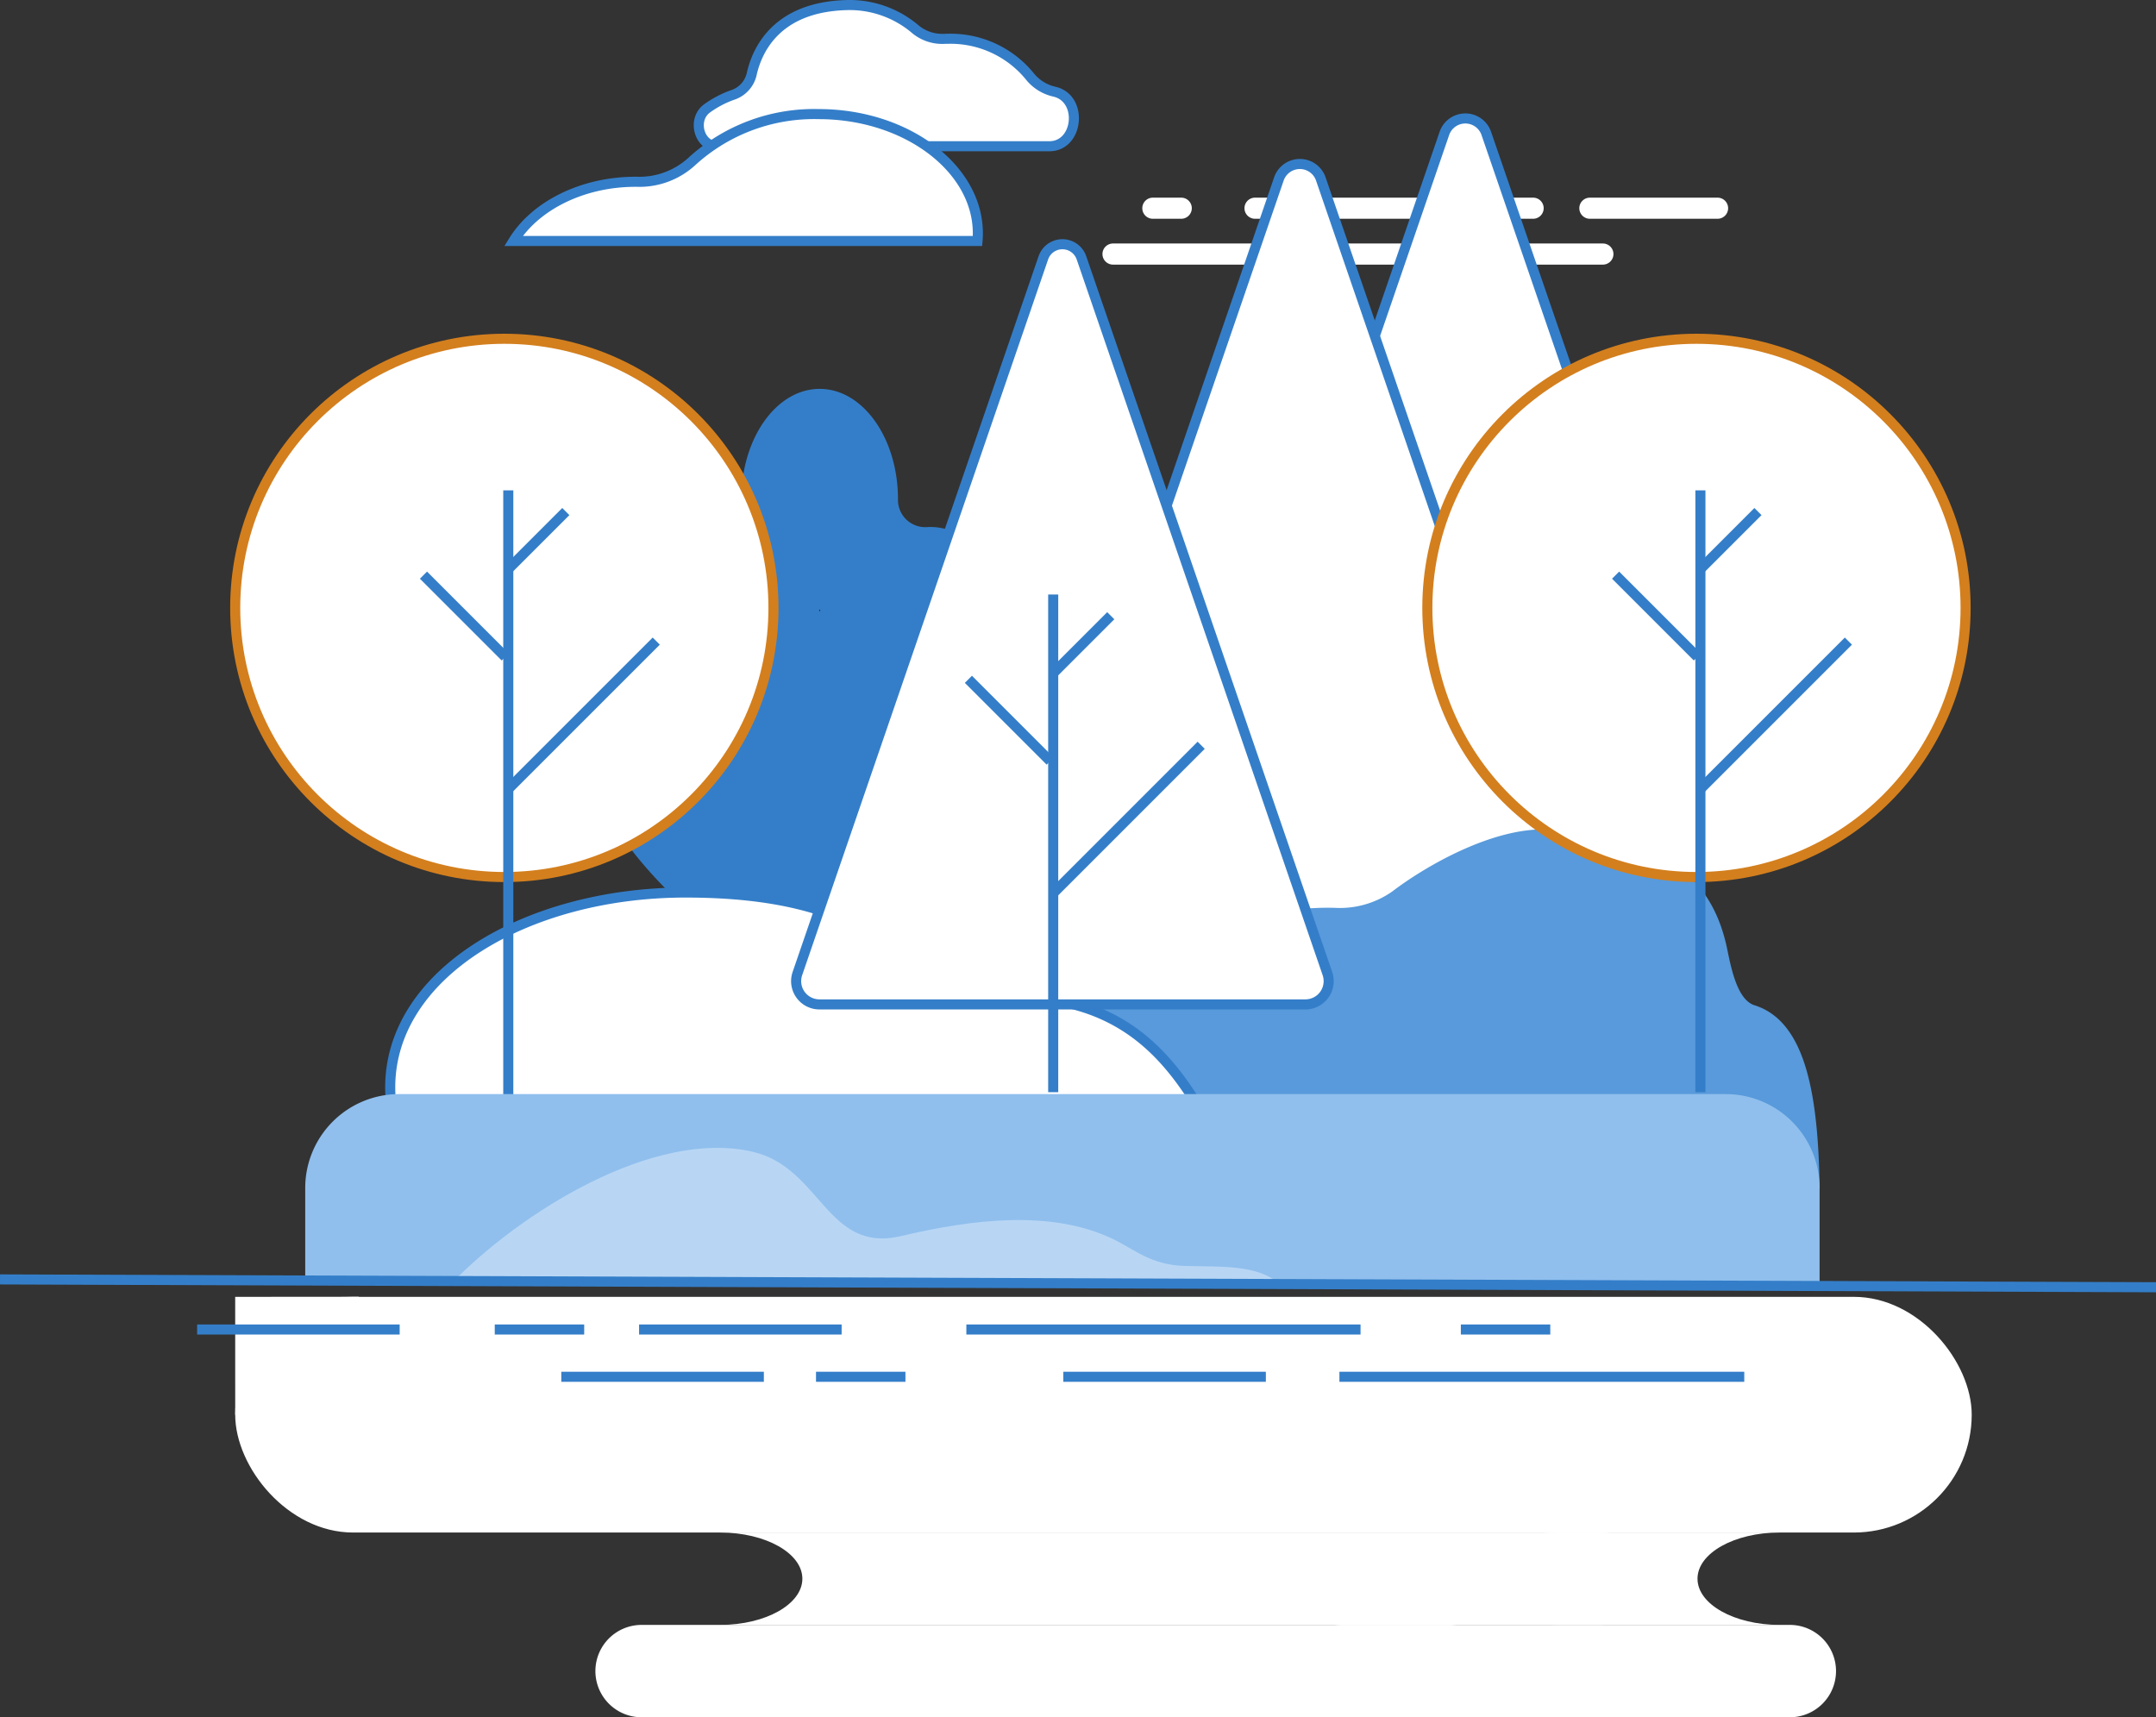 <svg xmlns="http://www.w3.org/2000/svg" width="213.981" height="170.44" viewBox="0 0 213.981 170.44">
  <rect x="0" y="0" width="213.981" height="170.44" fill="#333333" stroke="none"/>
  <g id="Group_1361" data-name="Group 1361" transform="translate(0.002 0.501)">
    <g id="Group_782" data-name="Group 782" transform="translate(109.417 19.117)">
      <path id="Path_548" data-name="Path 548" d="M1925.224,787.153h-12.673a1.047,1.047,0,1,0,0,2.095h12.673a1.047,1.047,0,1,0,0-2.095Z" transform="translate(-1864.176 -787.153)" fill="#fff"/>
      <path id="Path_549" data-name="Path 549" d="M1616.569,787.153h-27.6a1.047,1.047,0,1,0,0,2.095h27.6a1.047,1.047,0,1,0,0-2.095Z" transform="translate(-1573.827 -787.153)" fill="#fff"/>
      <path id="Path_550" data-name="Path 550" d="M1493.063,787.153h-2.817a1.047,1.047,0,1,0,0,2.095h2.817a1.047,1.047,0,1,0,0-2.095Z" transform="translate(-1485.245 -787.153)" fill="#fff"/>
      <path id="Path_551" data-name="Path 551" d="M1685.89,831.456h-27.383a1.047,1.047,0,1,0,0,2.095h27.383a1.047,1.047,0,1,0,0-2.095Z" transform="translate(-1636.224 -826.906)" fill="#fff"/>
      <path id="Path_552" data-name="Path 552" d="M1465.72,831.456h-13.971a1.047,1.047,0,0,0,0,2.095h13.971a1.047,1.047,0,0,0,0-2.095Z" transform="translate(-1450.702 -826.906)" fill="#fff"/>
    </g>
    <path id="Path_553" data-name="Path 553" d="M1080.792,655.088l-.094-.023a4.337,4.337,0,0,1-2.426-1.556,10.164,10.164,0,0,0-8.062-3.683q-.184,0-.367.006a4.181,4.181,0,0,1-2.87-.932,10.057,10.057,0,0,0-6.859-2.417c-7,.193-8.905,4.519-9.423,6.912a2.847,2.847,0,0,1-1.889,2.012,10.037,10.037,0,0,0-2.53,1.332c-1.51,1.1-.788,3.753,1.011,3.753h32.967C1083.143,660.492,1083.618,655.787,1080.792,655.088Z" transform="translate(-976.102 -646.479)" fill="#fff" stroke="#347ec9" stroke-miterlimit="10" stroke-width="1"/>
    <path id="Path_554" data-name="Path 554" d="M896.673,751.88a17.968,17.968,0,0,0-12.616,4.716,7.7,7.7,0,0,1-5.439,2h-.132c-5.345,0-10,2.433-12.114,5.876h46.056c.018-.213.03-.428.033-.645C912.549,757.3,905.384,751.88,896.673,751.88Z" transform="translate(-815.413 -741.055)" fill="#fff" stroke="#347ec9" stroke-miterlimit="10" stroke-width="1"/>
    <path id="Path_555" data-name="Path 555" d="M1564.466,712.122a2.2,2.2,0,0,0-4.163,0l-25.273,73.546h51a2.645,2.645,0,0,0,2.5-3.505Z" transform="translate(-1416.953 -699.378)" fill="#fff" stroke="#347ec9" stroke-miterlimit="10" stroke-width="1"/>
    <path id="Path_556" data-name="Path 556" d="M1400.389,756.122l-25.272,73.546h54.708l-25.273-73.546A2.2,2.2,0,0,0,1400.389,756.122Z" transform="translate(-1273.463 -738.859)" fill="#fff" stroke="#347ec9" stroke-miterlimit="10" stroke-width="1"/>
    <path id="Path_557" data-name="Path 557" d="M1415.482,1415.07c-1.962-.616-2.469-4.672-2.852-6.222-1.025-4.149-4.01-10.9-17.858-11.231-5.313-.128-11.8,3.539-15.253,6.169a9.062,9.062,0,0,1-5.68,1.616q-.361-.01-.725-.01c-6.68,0-12.556,2.542-15.956,6.388a8.78,8.78,0,0,1-4.8,2.7c-6.212,1.3-11.132,4.863-13.024,9.41l82.614,9.319C1421.805,1424.063,1420.613,1416.682,1415.482,1415.07Z" transform="translate(-1241.353 -1315.798)" fill="#589adb"/>
    <g id="Group_785" data-name="Group 785" transform="translate(23.342 128.202)">
      <g id="Group_784" data-name="Group 784" transform="translate(0 0.01)">
        <g id="Group_783" data-name="Group 783">
          <rect id="Rectangle_2690" data-name="Rectangle 2690" width="172.347" height="23.393" rx="11.697" fill="#fff"/>
          <path id="Path_558" data-name="Path 558" d="M1084.964,2128.467h-80.082a4.584,4.584,0,0,0-4.584,4.583h0a4.583,4.583,0,0,0,4.584,4.584h80.082a4.584,4.584,0,0,0,4.584-4.584h0A4.584,4.584,0,0,0,1084.964,2128.467Z" transform="translate(-964.549 -2095.906)" fill="#fff"/>
          <path id="Path_559" data-name="Path 559" d="M1672.125,2128.467h-44.379a4.584,4.584,0,0,0-4.584,4.583h0a4.584,4.584,0,0,0,4.584,4.584h44.379a4.583,4.583,0,0,0,4.584-4.584h0A4.584,4.584,0,0,0,1672.125,2128.467Z" transform="translate(-1517.83 -2095.906)" fill="#fff"/>
          <path id="Path_560" data-name="Path 560" d="M1198.463,2046.409h-87.239c4.5,0,8.148,2.052,8.148,4.583s-3.648,4.584-8.148,4.584h87.239c4.5,0-4.291-2.052-4.291-4.584S1202.963,2046.409,1198.463,2046.409Z" transform="translate(-1063.082 -2023.016)" fill="#fff"/>
          <path id="Path_561" data-name="Path 561" d="M1811.733,2046.409h-22.114c-4.5,0-8.148,2.052-8.148,4.583s3.648,4.584,8.148,4.584h22.114c-4.5,0-8.148-2.052-8.148-4.584S1807.233,2046.409,1811.733,2046.409Z" transform="translate(-1658.453 -2023.016)" fill="#fff"/>
        </g>
      </g>
      <path id="Path_562" data-name="Path 562" d="M680.291,1848.626h9.019l3.251-11.706-12.271.01Z" transform="translate(-680.291 -1836.919)" fill="#fff"/>
    </g>
    <path id="Path_563" data-name="Path 563" d="M991.654,1001.179a1.59,1.59,0,0,1-1.417-2.154l.01-.026c2.133-5.659.606-11.474-3.41-12.987a5.731,5.731,0,0,0-2.361-.353,2.7,2.7,0,0,1-2.869-2.7c0-.023,0-.046,0-.068,0-6.047-3.479-10.95-7.772-10.95s-7.772,4.9-7.772,10.95c0,.023,0,.046,0,.068a2.7,2.7,0,0,1-2.869,2.7,5.732,5.732,0,0,0-2.361.353c-4.016,1.514-5.543,7.328-3.41,12.987l.01.026a1.59,1.59,0,0,1-1.417,2.154c-1.644.075-3.331.47-4.224,1.744-6.534,9.322,14.074,27.64,22.043,28.243,7.969-.6,28.577-18.921,22.043-28.243C994.985,1001.649,993.3,1001.254,991.654,1001.179Zm-17.818-7.123c-.07-.137-.077-.215,0-.215S973.905,993.919,973.835,994.056Z" transform="translate(-892.486 -933.845)" fill="#347ec9"/>
    <path id="Path_564" data-name="Path 564" d="M823.838,1462.482H823.6a14.15,14.15,0,0,1-9.833-3.519c-5.209-5.037-12.729-6.822-22.052-6.822-15.749,0-29.46,8.067-29.3,19.541.005.381.026.758.059,1.134h79.792C838.45,1466.762,833.5,1462.483,823.838,1462.482Z" transform="translate(-723.687 -1364.058)" fill="#fff" stroke="#347ec9" stroke-width="1"/>
    <path id="Path_565" data-name="Path 565" d="M1182.984,833.5a2,2,0,0,0-3.782,0l-24.411,71.039a2.31,2.31,0,0,0,2.184,3.06h48.236a2.31,2.31,0,0,0,2.184-3.06Z" transform="translate(-1075.652 -808.412)" fill="#fff" stroke="#347ec9" stroke-miterlimit="10" stroke-width="1"/>
    <g id="Group_786" data-name="Group 786" transform="translate(96.111 58.505)">
      <line id="Line_136" data-name="Line 136" y2="49.395" transform="translate(8.417 0)" fill="none" stroke="#347ec9" stroke-miterlimit="10" stroke-width="1"/>
      <line id="Line_137" data-name="Line 137" x2="8.116" y2="8.116" transform="translate(0 8.417)" fill="none" stroke="#347ec9" stroke-miterlimit="10" stroke-width="1"/>
      <line id="Line_138" data-name="Line 138" y1="5.711" x2="5.711" transform="translate(8.417 2.104)" fill="none" stroke="#347ec9" stroke-miterlimit="10" stroke-width="1"/>
      <line id="Line_139" data-name="Line 139" y1="14.66" x2="14.66" transform="translate(8.444 14.962)" fill="none" stroke="#347ec9" stroke-miterlimit="10" stroke-width="1"/>
    </g>
    <g id="Group_789" data-name="Group 789" transform="translate(23.342 33.123)">
      <ellipse id="Ellipse_52" data-name="Ellipse 52" cx="26.711" cy="26.711" rx="26.711" ry="26.711" transform="translate(0)" fill="#fff" stroke="#d37f1e" stroke-miterlimit="10" stroke-width="1"/>
      <g id="Group_788" data-name="Group 788" transform="translate(18.685 15.044)">
        <line id="Line_140" data-name="Line 140" y2="64.328" transform="translate(8.417)" fill="none" stroke="#347ec9" stroke-miterlimit="10" stroke-width="1"/>
        <line id="Line_141" data-name="Line 141" x2="8.116" y2="8.116" transform="translate(0 8.417)" fill="none" stroke="#347ec9" stroke-miterlimit="10" stroke-width="1"/>
        <line id="Line_142" data-name="Line 142" y1="5.711" x2="5.711" transform="translate(8.417 2.104)" fill="none" stroke="#347ec9" stroke-miterlimit="10" stroke-width="1"/>
        <line id="Line_143" data-name="Line 143" y1="14.66" x2="14.66" transform="translate(8.444 14.962)" fill="none" stroke="#347ec9" stroke-miterlimit="10" stroke-width="1"/>
      </g>
    </g>
    <path id="Path_579" data-name="Path 579" d="M821.273,1653.437H689.61a9.319,9.319,0,0,0-9.319,9.319v9.534h150.3v-9.534A9.319,9.319,0,0,0,821.273,1653.437Z" transform="translate(-650 -1545.347)" fill="#90bfed"/>
    <path id="Path_580" data-name="Path 580" d="M886.644,1714.4c-6.075-2.9-13.87-1.963-21.006-.274-7.357,1.741-7.911-6.771-14.688-8.363-9.84-2.312-23.113,6.021-29.987,13.126h82.253c-2.14-1.979-5.989-1.7-9.433-1.8C890.41,1716.985,888.845,1715.445,886.644,1714.4Z" transform="translate(-776.224 -1591.943)" fill="#b8d6f4"/>
    <g id="Group_792" data-name="Group 792" transform="translate(141.66 33.123)">
      <ellipse id="Ellipse_53" data-name="Ellipse 53" cx="26.711" cy="26.711" rx="26.711" ry="26.711" fill="#fff" stroke="#d37f1e" stroke-miterlimit="10" stroke-width="1"/>
      <g id="Group_791" data-name="Group 791" transform="translate(18.685 15.044)">
        <line id="Line_144" data-name="Line 144" y2="59.733" transform="translate(8.417)" fill="none" stroke="#347ec9" stroke-miterlimit="10" stroke-width="1"/>
        <line id="Line_145" data-name="Line 145" x2="8.116" y2="8.116" transform="translate(0 8.417)" fill="none" stroke="#347ec9" stroke-miterlimit="10" stroke-width="1"/>
        <line id="Line_146" data-name="Line 146" y1="5.711" x2="5.711" transform="translate(8.417 2.104)" fill="none" stroke="#347ec9" stroke-miterlimit="10" stroke-width="1"/>
        <line id="Line_147" data-name="Line 147" y1="14.66" x2="14.66" transform="translate(8.444 14.962)" fill="none" stroke="#347ec9" stroke-miterlimit="10" stroke-width="1"/>
      </g>
    </g>
    <g id="Group_793" data-name="Group 793" transform="translate(0 126.482)">
      <line id="Line_148" data-name="Line 148" x2="20.103" transform="translate(19.562 4.972)" fill="none" stroke="#347ec9" stroke-miterlimit="10" stroke-width="1"/>
      <line id="Line_149" data-name="Line 149" x2="20.103" transform="translate(63.426 4.972)" fill="none" stroke="#347ec9" stroke-miterlimit="10" stroke-width="1"/>
      <line id="Line_150" data-name="Line 150" x2="20.103" transform="translate(55.707 9.665)" fill="none" stroke="#347ec9" stroke-miterlimit="10" stroke-width="1"/>
      <line id="Line_151" data-name="Line 151" x2="20.103" transform="translate(105.53 9.665)" fill="none" stroke="#347ec9" stroke-miterlimit="10" stroke-width="1"/>
      <line id="Line_152" data-name="Line 152" x2="40.181" transform="translate(132.934 9.665)" fill="none" stroke="#347ec9" stroke-miterlimit="10" stroke-width="1"/>
      <line id="Line_153" data-name="Line 153" x2="39.122" transform="translate(95.908 4.972)" fill="none" stroke="#347ec9" stroke-miterlimit="10" stroke-width="1"/>
      <line id="Line_154" data-name="Line 154" x2="213.978" y2="0.778" transform="translate(0 0)" fill="none" stroke="#347ec9" stroke-miterlimit="10" stroke-width="1"/>
      <line id="Line_155" data-name="Line 155" x2="8.876" transform="translate(49.102 4.972)" fill="none" stroke="#347ec9" stroke-miterlimit="10" stroke-width="1"/>
      <line id="Line_156" data-name="Line 156" x2="8.876" transform="translate(80.986 9.665)" fill="none" stroke="#347ec9" stroke-miterlimit="10" stroke-width="1"/>
      <line id="Line_157" data-name="Line 157" x2="8.876" transform="translate(144.986 4.972)" fill="none" stroke="#347ec9" stroke-miterlimit="10" stroke-width="1"/>
    </g>
  </g>
</svg>
